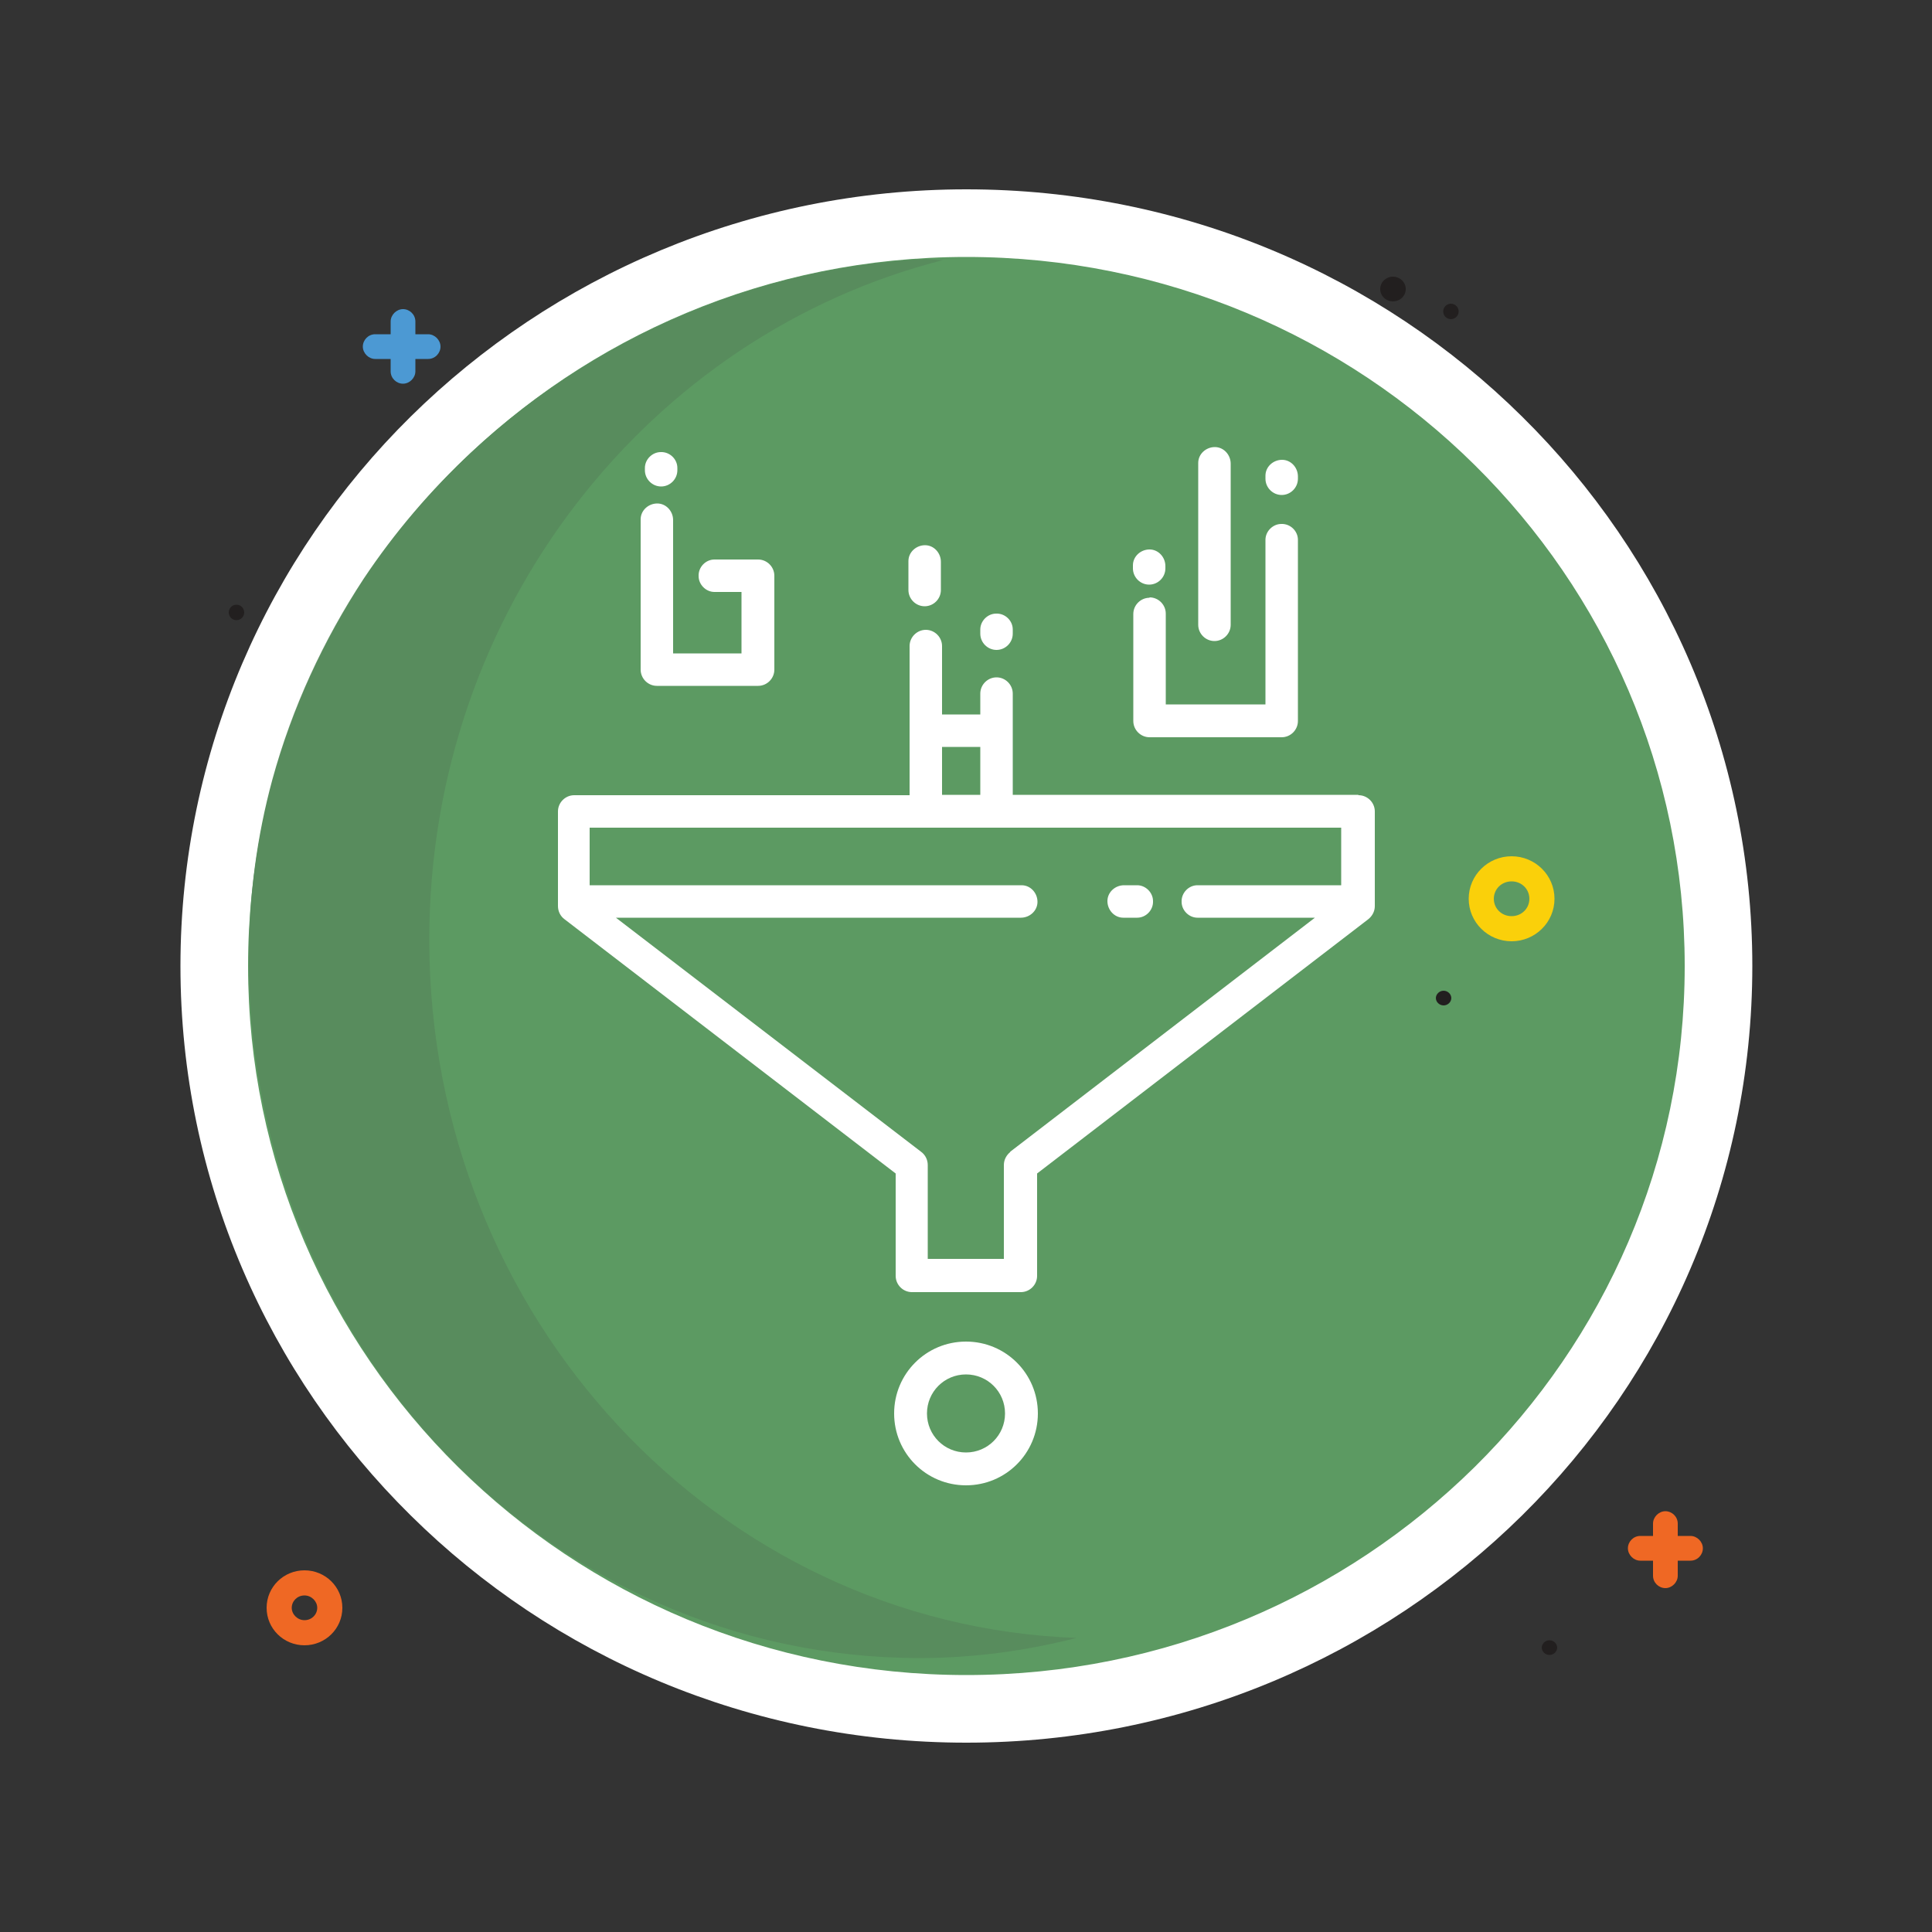 <?xml version="1.0" encoding="UTF-8"?>
<svg id="Layer_1" xmlns="http://www.w3.org/2000/svg" version="1.1" viewBox="0 0 50 50">
  <rect x="0" y="0" width="50" height="50" fill="#333333" stroke="none"/>
  <!-- Generator: Adobe Illustrator 29.6.1, SVG Export Plug-In . SVG Version: 2.1.1 Build 9)  -->
  <rect width="50" height="50" fill="none"/>
  <path d="M44.47,25c0,10.62-8.72,19.23-19.47,19.23S5.53,35.62,5.53,25,14.25,5.77,25,5.77s19.47,8.61,19.47,19.23" fill="#5c9a62"/>
  <path d="M44.47,25h-.87c0,5.07-2.08,9.65-5.44,12.97-3.37,3.32-8.01,5.38-13.15,5.38s-9.79-2.06-13.15-5.38c-3.37-3.33-5.44-7.91-5.44-12.97s2.08-9.65,5.44-12.97c3.37-3.32,8.01-5.38,13.15-5.38s9.79,2.06,13.15,5.38c3.37,3.33,5.44,7.91,5.44,12.97h1.75c0-5.55-2.28-10.59-5.96-14.22-3.68-3.64-8.77-5.88-14.38-5.88s-10.7,2.25-14.38,5.88-5.96,8.67-5.96,14.22,2.28,10.59,5.96,14.22c3.68,3.64,8.77,5.88,14.38,5.88s10.7-2.25,14.38-5.88,5.96-8.67,5.96-14.22h-.88" fill="#fff"/>
  <path d="M7.88,40.97v.32c.18,0,.33.15.33.32s-.14.32-.33.32c-.18,0-.33-.15-.33-.32s.14-.32.33-.32v-.65c-.54,0-.98.43-.98.97s.44.97.98.97.98-.43.98-.97-.44-.97-.98-.97v.32h0Z" fill="#ef6824"/>
  <path d="M37.36,25.64c.11,0,.2.09.2.19s-.09.19-.2.19-.2-.09-.2-.19.09-.19.2-.19Z" fill="#221f1f"/>
  <circle cx="37.55" cy="8.06" r=".2" fill="#221f1f"/>
  <circle cx="6.12" cy="15.85" r=".2" fill="#221f1f"/>
  <path d="M36.05,7.16c.18,0,.33.14.33.32s-.15.32-.33.32-.33-.14-.33-.32.15-.32.33-.32Z" fill="#221f1f"/>
  <path d="M39.12,22.49v.32c.26,0,.46.2.46.45s-.2.45-.46.45-.46-.2-.46-.45.2-.45.46-.45v-.65c-.61,0-1.11.49-1.11,1.1s.5,1.1,1.11,1.1,1.11-.49,1.11-1.1-.5-1.1-1.11-1.1v.32h0Z" fill="#fad00a"/>
  <path d="M42.45,40.39h1.3c.18,0,.32-.15.32-.32s-.15-.32-.32-.32h-1.3c-.18,0-.32.15-.32.32s.15.32.32.32ZM43.42,40.78v-1.35c0-.18-.15-.32-.32-.32s-.32.15-.32.32v1.35c0,.18.15.32.32.32s.32-.15.32-.32Z" fill="#ef6824"/>
  <path d="M9.71,9.29h1.37c.18,0,.32-.15.32-.32s-.15-.32-.32-.32h-1.37c-.18,0-.32.15-.32.32s.15.32.32.32ZM10.75,9.61v-1.29c0-.18-.15-.32-.32-.32s-.32.15-.32.32v1.29c0,.18.15.32.32.32s.32-.15.32-.32Z" fill="#4c99d3"/>
  <path d="M40.1,42.45c.11,0,.2.09.2.19s-.09.19-.2.19-.2-.09-.2-.19.09-.19.2-.19Z" fill="#221f1f"/>
  <path d="M23.88,6.71h-.08c-5.79.33-11.19,3.47-14.39,8.27-1.04,1.58-1.85,3.33-2.36,5.19-.4,1.47-.61,3.02-.61,4.64,0,10,7.77,18.1,17.36,18.1,1.4,0,2.76-.19,4.06-.52-9.3-.34-16.75-8.29-16.75-18.07,0-8.54,5.7-15.66,13.3-17.59-.18,0-.35-.03-.52-.03" fill="#588c5d"/>
  <path d="M9.41,14.99c-1.04,1.57-1.85,3.31-2.36,5.19.51-1.87,1.32-3.61,2.36-5.19" fill="#d8d5d5"/>
  <g>
    <path d="M35.15,20.57h-8.94v-2.62c0-.23-.19-.42-.42-.42-.23,0-.42.19-.42.42v.54h-.99v-1.77c0-.23-.19-.42-.42-.42s-.42.19-.42.42h0v3.86h-8.68c-.23,0-.42.19-.42.42h0v2.45c0,.13.06.26.17.34l8.57,6.58v2.65c0,.23.19.42.42.42h2.82c.23,0,.42-.19.42-.42v-2.65l8.57-6.58c.1-.08.17-.2.17-.34v-2.45c0-.23-.19-.42-.42-.42ZM24.38,19.33h.99v1.24h-.99v-1.24ZM26.15,29.81c-.1.08-.17.2-.17.34v2.43h-1.97v-2.43c0-.13-.06-.26-.17-.34l-7.9-6.06h10.48c.23,0,.43-.18.43-.41s-.18-.43-.41-.43c0,0-.01,0-.02,0h-11.16v-1.49h19.45v1.49h-3.72c-.23,0-.42.2-.41.43,0,.22.19.41.41.41h3.04l-7.89,6.06ZM17.01,17.75h2.61c.23,0,.42-.19.42-.42v-2.43c0-.23-.19-.42-.42-.42h-1.13c-.23,0-.42.2-.41.43,0,.22.19.41.41.41h.7v1.59h-1.77v-3.45c0-.23-.18-.43-.41-.43-.23,0-.43.18-.43.41,0,0,0,.01,0,.02v3.87c0,.23.19.42.42.42Z" fill="#fff"/>
    <path d="M29.75,15.47c-.23,0-.42.19-.42.42v2.77c0,.23.19.42.42.42h3.42c.23,0,.42-.19.42-.42,0,0,0,0,0,0v-2.36s0-.01,0-.02v-2.31c0-.23-.2-.42-.43-.41-.22,0-.41.19-.41.41v2.23s0,.01,0,.02v2.01h-2.58v-2.35c0-.23-.19-.42-.42-.42h0ZM33.17,12.81c.23,0,.42-.19.42-.42v-.06c0-.23-.18-.43-.41-.43-.23,0-.43.18-.43.41,0,0,0,.01,0,.02v.06c0,.23.19.42.42.42,0,0,0,0,0,0ZM17.11,12.59c.23,0,.42-.19.42-.42h0v-.06c0-.23-.2-.42-.43-.41-.22,0-.41.19-.41.41v.06c0,.23.19.42.42.42h0ZM29.74,15.13c.23,0,.42-.19.42-.42h0v-.06c0-.23-.18-.43-.41-.43-.23,0-.43.18-.43.41,0,0,0,.01,0,.02v.06c0,.23.19.42.42.42h0Z" fill="#fff"/>
    <path d="M31.43,16.59c.23,0,.42-.19.42-.42h0v-4.17c0-.23-.18-.43-.41-.43-.23,0-.43.18-.43.41,0,0,0,.01,0,.02v4.17c0,.23.19.42.42.42ZM23.93,15.69c.23,0,.42-.19.42-.42h0v-.73c0-.23-.18-.43-.41-.43-.23,0-.43.18-.43.41,0,0,0,.01,0,.02v.73c0,.23.19.42.42.42h0ZM25.79,16.82c.23,0,.42-.19.42-.42v-.11c0-.23-.2-.42-.43-.41-.22,0-.41.19-.41.41v.11c0,.23.19.42.42.42ZM29.43,22.91h-.34c-.23,0-.43.18-.43.41s.18.43.41.43c0,0,.01,0,.02,0h.34c.23,0,.42-.2.41-.43,0-.22-.19-.41-.41-.41ZM25,34.72c-1.03,0-1.86.83-1.86,1.86,0,1.03.83,1.86,1.86,1.86s1.86-.83,1.86-1.86h0c0-1.03-.83-1.86-1.86-1.86ZM25,37.59c-.56,0-1.01-.45-1.01-1.01s.45-1.01,1.01-1.01,1.01.45,1.01,1.01-.45,1.01-1.01,1.01h0Z" fill="#fff"/>
  </g>
</svg>